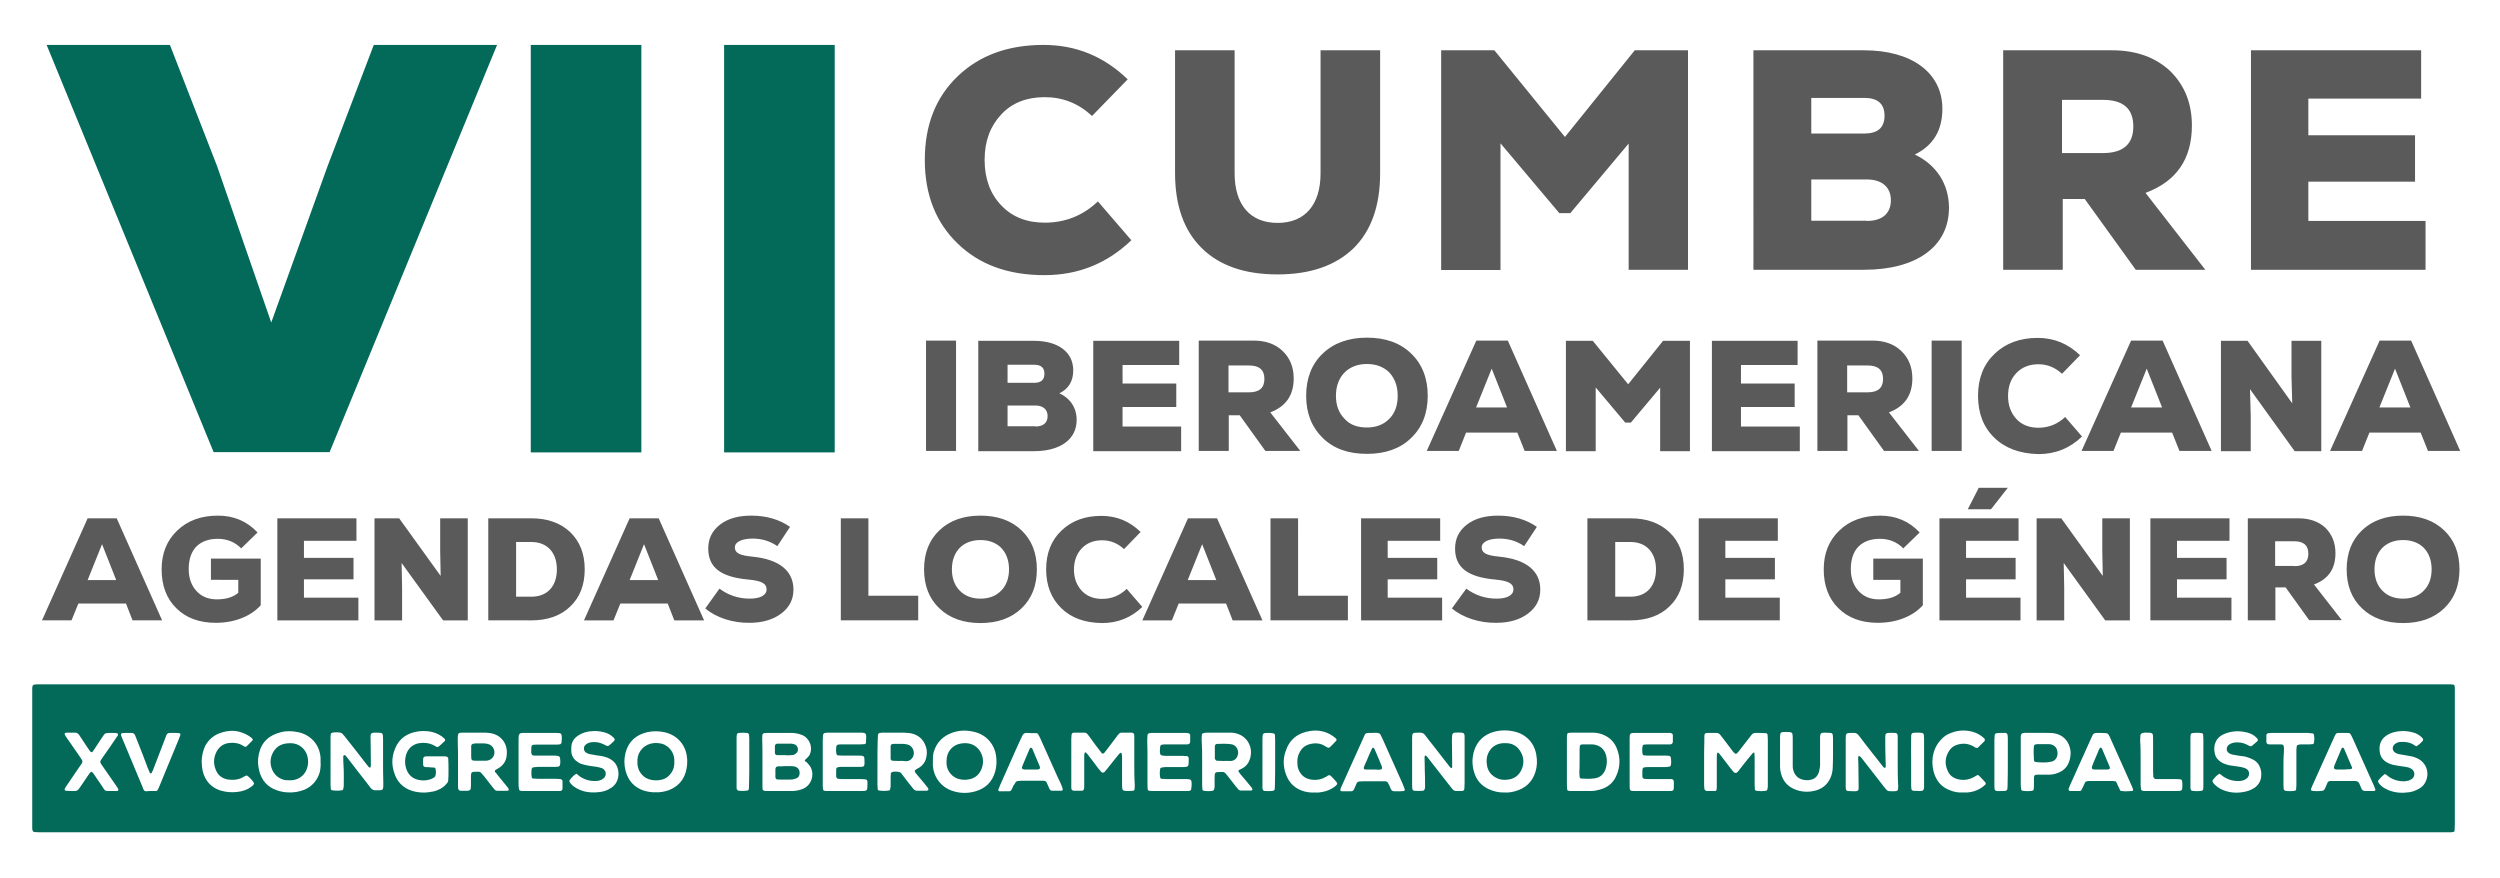 <svg xmlns="http://www.w3.org/2000/svg" xml:space="preserve" id="Capa_1" x="0" y="0" style="enable-background:new 0 0 1024 359.6" version="1.1" viewBox="0 0 1024 359.6"><style>.st1{fill:#036a5a}</style><path d="M392.2 99.7c-8.9-8.6-13.4-20-13.4-34.2 0-14.3 4.5-25.7 13.5-34.3s20.7-12.8 35.1-12.8c13.5 0 24.9 4.8 34.5 14.1l-14.6 15c-5.5-5.1-11.9-7.7-19.4-7.7-7.3 0-13.4 2.3-17.8 7.1-4.5 4.8-6.8 10.9-6.8 18.6s2.3 13.9 6.8 18.6c4.5 4.8 10.5 7.1 17.8 7.1 8.6 0 15.8-3 21.8-8.7l13.7 15.9c-9.9 9.5-21.7 14.3-35.6 14.3-15 0-26.8-4.4-35.6-13zm131.1 12.7c-13.5 0-23.8-3.6-31.1-10.8-7.3-7.2-10.9-17.5-10.9-30.7V20.6h24.4V71c0 12.8 6.3 20.3 17.6 20.3 11.2 0 17.6-7.4 17.6-20.3V20.6h24.4V71c0 13.2-3.6 23.5-10.9 30.7-7.4 7.1-17.7 10.7-31.1 10.7zm146.3-91.8h21.8v89.9h-24.3V58.8l-23.9 28.5h-4.5l-24.1-28.6v51.9h-24.3v-90h21.8L641 56.1l28.6-35.5zm128.7 64.5c0 15.8-13.2 25.4-34.8 25.4h-45.3V20.6h45.3c19.6 0 32.1 9.2 32.1 24 0 8.7-3.7 15-11.3 18.7 8.7 4.1 14 12 14 21.8zm-56.4-45v14.6h21.7c5.5 0 8.3-2.4 8.3-7.3s-2.8-7.3-8.3-7.3h-21.7zm22.7 50.4c6.3 0 9.9-3 9.9-8.5 0-5.3-3.6-8.5-9.9-8.5h-22.7v16.9h22.7zm110.2 20-20.9-29h-9v29h-24.4V20.6H865c9.9 0 17.8 2.8 23.9 8.5 5.9 5.8 8.9 13.2 8.9 22.3 0 13.7-6.3 22.9-19 27.6l24.5 31.5h-28.5zm-13.5-47.8c8.3 0 12.5-3.6 12.5-10.9 0-7.3-4.1-10.9-12.5-10.9h-16.7v21.8h16.7zm84.2 27.8h48v20H922V20.6h69.7v19.8h-46.2v15h43.7v19h-43.7v16.1zm-566.2 94.2v-45.2h12.3v45.2h-12.3zM441 172c0 7.9-6.6 12.8-17.5 12.8h-22.8v-45.2h22.8c9.9 0 16.1 4.6 16.1 12.1 0 4.4-1.9 7.6-5.7 9.4 4.5 2 7.1 6 7.1 10.9zm-28.3-22.6v7.4h10.9c2.8 0 4.2-1.2 4.2-3.7s-1.4-3.7-4.2-3.7h-10.9zm11.4 25.3c3.2 0 5-1.5 5-4.3 0-2.6-1.8-4.3-5-4.3h-11.4v8.5h11.4zm35.6 0h24.1v10.1h-36v-45.2H483v9.9h-23.2v7.6h22v9.6h-22v8zm58.6 10-10.5-14.6h-4.5v14.6H491v-45.2h22.4c5 0 9 1.4 12 4.3s4.5 6.6 4.5 11.2c0 6.9-3.2 11.5-9.6 13.9l12.3 15.8h-14.3zm-6.7-24c4.2 0 6.3-1.8 6.3-5.5s-2.1-5.5-6.3-5.5h-8.4v11h8.4zm48.3 25.2c-7.6 0-13.6-2.1-18.1-6.5s-6.8-10.1-6.8-17.3c0-7.2 2.3-13 6.8-17.3 4.5-4.3 10.6-6.5 18.1-6.5s13.6 2.1 18.1 6.5c4.5 4.3 6.8 10.1 6.8 17.3 0 7.2-2.3 13-6.8 17.3-4.5 4.4-10.6 6.5-18.1 6.5zm0-10.8c3.8 0 6.9-1.2 9.2-3.6 2.3-2.3 3.4-5.5 3.4-9.4 0-3.9-1.2-7.1-3.4-9.5-2.3-2.3-5.4-3.5-9.2-3.5-3.8 0-6.9 1.2-9.2 3.5-2.3 2.4-3.5 5.6-3.5 9.5 0 3.9 1.2 7.1 3.5 9.4 2.2 2.5 5.3 3.6 9.2 3.6zm64.6 9.6-3-7.5h-21l-3 7.5h-13.1l20.3-45.2h12.9l20.1 45.2h-13.2zm-7.2-17.8L611 151l-6.4 15.9h12.7zm63.9-27.3h11v45.2H680v-26l-12 14.3h-2.3l-12.1-14.4v26.1h-12.2v-45.2h11l14.5 17.8 14.3-17.8zm31.9 35.1h24.1v10.1h-36v-45.2h35.1v9.9h-23.2v7.6h22v9.6h-22v8zm58.6 10-10.5-14.6h-4.5v14.6h-12.3v-45.2h22.4c5 0 9 1.4 12 4.3s4.5 6.6 4.5 11.2c0 6.9-3.2 11.5-9.6 13.9l12.3 15.8h-14.3zm-6.7-24c4.2 0 6.3-1.8 6.3-5.5s-2.1-5.5-6.3-5.5h-8.4v11h8.4zm26.2 24v-45.2h12.3v45.2h-12.3zm25.7-5.4c-4.5-4.3-6.7-10.1-6.7-17.2 0-7.2 2.3-12.9 6.8-17.2s10.4-6.5 17.6-6.5c6.8 0 12.5 2.4 17.4 7.1l-7.4 7.6c-2.8-2.6-6-3.9-9.7-3.9-3.7 0-6.7 1.2-9 3.6s-3.4 5.5-3.4 9.4c0 3.9 1.2 7 3.4 9.4s5.3 3.6 9 3.6c4.3 0 7.9-1.5 11-4.4l6.9 8c-5 4.8-10.9 7.2-17.9 7.2-7.6-.2-13.6-2.4-18-6.7zm75.8 5.4-3-7.5h-21l-3 7.5h-13.1l20.3-45.2h12.9l20.1 45.2h-13.2zm-7.1-17.8-6.3-15.9-6.4 15.9h12.7zm53-27.3h12.2v45.2h-10.9l-18.3-25.4.3 10.9v14.5h-12.2v-45.2h10.9l18.3 25.6-.3-11v-14.6zm55.9 45.1-3-7.5h-21l-3 7.5h-13.1l20.3-45.2h12.9l20.1 45.2h-13.2zm-7.2-17.8L981 151l-6.4 15.9h12.7zm-933 87.2-2.7-6.9H32.1l-2.8 6.9H17.2l18.7-41.8h11.9l18.6 41.8H54.3zm-6.7-16.5-5.8-14.7-5.9 14.7h11.7zm38.8-8.8h20.4v19.1c-4 4.5-10.7 7.2-18.4 7.2-6.8 0-12.2-2-16.2-6-4-3.9-6-9.3-6-15.9 0-6.5 2.1-11.8 6.4-15.9s9.8-6.1 16.7-6.1c6.5 0 11.9 2.3 16.2 6.9l-6.7 6.5c-2.6-2.6-5.8-3.9-9.6-3.9s-6.7 1.1-8.8 3.2c-2.1 2.2-3.1 5.3-3.1 9.2 0 3.8 1.1 6.7 3.2 9s4.9 3.4 8.3 3.4c3.8 0 6.7-.9 8.8-2.7v-5.3H86.4v-8.7zm38.1 16h22.3v9.3h-33.2v-41.8H146v9.2h-21.5v7h20.3v8.8h-20.3v7.5zm55.8-32.5h11.3v41.8h-10.1l-17-23.5.2 10.1v13.4h-11.3v-41.8h10.1l17 23.6-.2-10.2v-13.4zm37.4 0c6.6 0 11.9 1.9 15.9 5.7 3.9 3.8 5.9 8.8 5.9 15.2 0 6.4-2 11.5-5.9 15.2-3.9 3.8-9.3 5.7-15.9 5.7H200v-41.8h17.7zm0 32.1c6.4 0 10.4-4.2 10.4-11.2 0-7-4.1-11.2-10.4-11.2h-6.3v22.4h6.3zm58.5 9.7-2.7-6.9h-19.4l-2.8 6.9h-12.1l18.7-41.8h11.9l18.6 41.8h-12.2zm-6.6-16.5-5.8-14.7-5.9 14.7h11.7zm19.3 11.6 5.8-8.1c3.6 2.7 7.8 4.1 12.4 4.1 4.3 0 6.9-1.4 6.9-3.8s-2.1-3.5-7.3-4c-11.5-1-16.6-5-16.6-12.7 0-4.1 1.6-7.3 4.8-9.8s7.5-3.7 12.8-3.7c6.3 0 11.6 1.6 15.9 4.6l-5.2 7.9c-3-2.1-6.4-3.1-10.1-3.1-4.5 0-7.3 1.4-7.3 3.6 0 2.3 1.9 3.3 7.2 3.8 11 1.1 16.8 5.8 16.8 13.5 0 4.1-1.7 7.3-5 9.8-3.3 2.5-7.7 3.8-13 3.8-6.8.1-13.7-2.1-18.1-5.9zm55.5 4.9v-41.8h11.3V244h20.4v10.1h-31.7zm57.2 1.1c-7 0-12.6-2-16.8-6-4.2-4-6.3-9.3-6.3-16s2.1-12 6.3-16c4.2-4 9.8-6 16.8-6s12.6 2 16.8 6c4.2 4 6.3 9.3 6.3 16s-2.1 12-6.3 16c-4.2 4-9.8 6-16.8 6zm0-10c3.5 0 6.4-1.1 8.5-3.3 2.1-2.1 3.2-5.1 3.2-8.7 0-3.6-1.1-6.6-3.2-8.8-2.1-2.1-5-3.2-8.5-3.2s-6.4 1.1-8.5 3.2c-2.1 2.2-3.2 5.1-3.2 8.8 0 3.6 1.1 6.6 3.2 8.7 2.1 2.2 5 3.3 8.5 3.3zm33.1 3.9c-4.1-4-6.2-9.3-6.2-15.9s2.1-11.9 6.3-15.9c4.2-4 9.6-6 16.3-6 6.3 0 11.6 2.2 16.1 6.6l-6.8 7c-2.6-2.4-5.6-3.6-9-3.6-3.4 0-6.2 1.1-8.3 3.3-2.1 2.2-3.2 5.1-3.2 8.7 0 3.6 1.1 6.4 3.2 8.7 2.1 2.2 4.9 3.3 8.3 3.3 4 0 7.3-1.4 10.1-4.1l6.4 7.4c-4.6 4.4-10.1 6.6-16.5 6.6-7.1-.1-12.6-2.1-16.7-6.1zm70.2 5-2.7-6.9h-19.4l-2.8 6.9h-12.1l18.7-41.8h11.9l18.6 41.8h-12.2zm-6.7-16.5-5.8-14.7-5.9 14.7h11.7zm22.2 16.5v-41.8h11.3V244h20.4v10.1h-31.7zm48-9.3h22.3v9.3h-33.2v-41.8h32.4v9.2h-21.5v7h20.3v8.8h-20.3v7.5zm26.3 4.4 5.9-8.1c3.6 2.7 7.8 4.1 12.4 4.1 4.3 0 6.9-1.4 6.9-3.8s-2.1-3.5-7.3-4c-11.5-1-16.6-5-16.6-12.7 0-4.1 1.6-7.3 4.8-9.8s7.5-3.7 12.8-3.7c6.3 0 11.6 1.6 15.9 4.6l-5.2 7.9c-3-2.1-6.4-3.1-10.1-3.1-4.5 0-7.3 1.4-7.3 3.6 0 2.3 1.9 3.3 7.2 3.8 11 1.1 16.8 5.8 16.8 13.5 0 4.1-1.7 7.3-5 9.8-3.3 2.5-7.7 3.8-13 3.8-6.9.1-13.7-2.1-18.2-5.9zm73.2-36.9c6.6 0 11.9 1.9 15.9 5.7s5.9 8.8 5.9 15.2c0 6.4-2 11.5-5.9 15.2-3.9 3.8-9.3 5.7-15.9 5.7h-17.7v-41.8h17.7zm0 32.1c6.4 0 10.4-4.2 10.4-11.2 0-7-4.1-11.2-10.4-11.2h-6.3v22.4h6.3zm38.8.4H729v9.3h-33.2v-41.8h32.4v9.2h-21.5v7H727v8.8h-20.3v7.5zm60.5-16h20.4v19.1c-4 4.5-10.7 7.2-18.4 7.2-6.8 0-12.2-2-16.2-6-4-3.9-6-9.3-6-15.9 0-6.5 2.1-11.8 6.4-15.9 4.2-4.1 9.8-6.1 16.7-6.1 6.5 0 11.9 2.3 16.2 6.9l-6.7 6.5c-2.6-2.6-5.8-3.9-9.6-3.9s-6.7 1.1-8.8 3.2c-2.1 2.2-3.1 5.3-3.1 9.2 0 3.8 1.1 6.7 3.2 9s4.9 3.4 8.3 3.4c3.8 0 6.7-.9 8.8-2.7v-5.3h-11.1v-8.7zm38.1 16h22.3v9.3h-33.2v-41.8h32.4v9.2h-21.5v7h20.3v8.8h-20.3v7.5zm17.1-45-6.9 8.8H806l4.5-8.8h11.9zm38.7 12.5h11.3v41.8h-10.1l-17-23.5.2 10.1v13.4h-11.3v-41.8h10.1l17 23.6-.2-10.2v-13.4zm30.6 32.5H914v9.3h-33.2v-41.8h32.4v9.2h-21.5v7H912v8.8h-20.3v7.5zm54.2 9.3-9.7-13.5H932v13.5h-11.3v-41.8h20.7c4.6 0 8.3 1.3 11.1 3.9 2.7 2.7 4.1 6.1 4.1 10.4 0 6.4-2.9 10.6-8.8 12.8l11.4 14.6h-13.3zm-6.2-22.2c3.9 0 5.8-1.7 5.8-5.1 0-3.4-1.9-5.1-5.8-5.1h-7.8v10.1h7.8zm44.6 23.3c-7 0-12.6-2-16.8-6-4.2-4-6.3-9.3-6.3-16s2.1-12 6.3-16c4.2-4 9.8-6 16.8-6s12.6 2 16.8 6c4.2 4 6.3 9.3 6.3 16s-2.1 12-6.3 16c-4.2 4-9.8 6-16.8 6zm0-10c3.5 0 6.4-1.1 8.5-3.3 2.1-2.1 3.2-5.1 3.2-8.7 0-3.6-1.1-6.6-3.2-8.8-2.1-2.1-5-3.2-8.5-3.2s-6.4 1.1-8.5 3.2c-2.1 2.2-3.2 5.1-3.2 8.8 0 3.6 1.1 6.6 3.2 8.7 2.1 2.2 5 3.3 8.5 3.3z" style="fill:#5b5a5a"/><path d="M153.1 18.4h50.5L135 185.2H87.5L19.1 18.4h50.5L88.9 68l22.2 64.1L134.2 68l18.9-49.6zm64.3 166.8V18.4h45.3v166.9h-45.3zm79.2 0V18.4h45.3v166.9h-45.3zm212.8 155.7H17.5c-1.1 0-2.3 0-3.4-.1-.4 0-.7-.4-.8-.7 0-.3-.1-.6-.1-.9v-57.1c0-1.5.3-1.7 1.8-1.8h988.7c.4 0 .8.1 1.1.1.3 0 .6.3.6.6 0 .2.1.4.1.7v55.8c0 .9-.1 1.8-.1 2.7 0 .3-.3.6-.6.6s-.6.1-.9.1H509.4zm-44.8-28.8v-10.8c0-.8-.4-1.2-1.1-1.2h-4.1c-.5 0-.9.2-1.2.6-.4.5-.8.9-1.1 1.4-1.2 1.6-2.5 3.3-3.7 4.9-.4.5-.8 1-1.1 1.4-.3.3-.7.4-1 .1-.3-.3-.5-.6-.7-.9-1.4-1.8-2.8-3.6-4.1-5.5-.4-.5-.7-1-1.1-1.4-.3-.4-.7-.6-1.2-.6h-4.3c-.6 0-1 .4-1 1 0 .5-.1 1.1-.1 1.6v20.1c0 .6.4 1 1 1.1h3.4c.4 0 .7-.4.8-.7.1-.5.1-.9.1-1.4v-12.4c0-.4.1-.7.2-1.1 0-.1.3-.2.4-.1.3.2.6.5.8.8 1.5 1.9 3 3.9 4.4 5.8.4.5.8.9 1.2 1.4.3.3.9.4 1.2.1.4-.4.8-.9 1.2-1.4 1.5-1.8 2.9-3.7 4.4-5.5.3-.4.6-.7.9-1 .1-.1.5 0 .6.1.2.6.2 1.2.2 1.8v11c0 2.6.1 2.7 2.7 2.7.6 0 1.2-.1 1.8-.1.3 0 .6-.3.6-.6.1-.6.1-1.2.1-1.8-.2-3.1-.2-6.3-.2-9.4zm233.4-.2v8.9c0 .7 0 1.4.1 2.1 0 .6.4 1 1 1.1h3.4c.3 0 .6-.3.6-.6.1-.5.1-.9.1-1.4v-12.5c0-.4.1-.8.2-1.1 0-.1.3-.1.4-.1.2.2.5.4.6.6 1.5 2 3.1 4 4.6 6 .4.5.8 1 1.2 1.4.4.4 1 .4 1.4 0 .4-.4.7-.8 1-1.2 1.4-1.8 2.8-3.6 4.3-5.4.4-.5.8-.9 1.2-1.4.1-.1.3 0 .4 0 0 0 .1.1.1.2 0 .5.1 1.1.1 1.6v11.2c0 .7.1 1.4.1 2 0 .3.3.6.6.6 1.3.2 2.6.2 3.9 0 .3 0 .6-.3.6-.6.1-.4.2-.7.2-1.1V303c0-.7-.1-1.4-.1-2 0-.4-.4-.7-.8-.7-.9 0-1.8-.1-2.7-.1-2.6 0-2.4-.1-4 2l-4.2 5.4c-.3.4-.6.7-.9 1-.2.2-.6.2-.8 0l-.8-.8c-1.2-1.6-2.5-3.3-3.7-4.9-.5-.6-.9-1.2-1.4-1.8-.4-.6-1-.9-1.7-.9h-3.4c-1.2 0-1.5.3-1.5 1.5v1.6c-.1 2.9-.1 5.7-.1 8.6zm-385.7.3v10.5c0 .9.3 1.2 1.2 1.3h11.4c1.4-.1 2.9-.4 4.2-1 3.5-1.6 4.7-6.2 2.6-9.3-.3-.4-.7-.8-1-1.2-.3-.3-.6-.5-.9-.7-.2-.1-.2-.5 0-.6.7-.7 1.5-1.3 1.9-2.2 1.1-2.5.3-5.5-1.9-7.2-.6-.5-1.3-.8-2-1-1.2-.4-2.5-.6-3.8-.6h-9.6c-2.1 0-2.2.2-2.2 2.2.1 3.2.1 6.5.1 9.8zm69.8-.2v1.6c.4 5 3.6 9.1 8.5 10.5 3 .9 6 .9 9 0 4.1-1.2 6.8-3.8 8-8 .6-2.1.7-4.3.4-6.5-.6-4.5-3.7-8.4-8.5-9.7-2.9-.8-5.9-.9-8.8 0-4.2 1.3-7.1 4-8.3 8.3-.3 1.2-.3 2.5-.3 3.8zm234.3 12.6c1.3.1 2.7-.1 4.1-.5 4.2-1.1 7.1-3.7 8.4-7.9.7-2.2.8-4.5.4-6.8-.7-5-4.2-8.6-8.8-9.7-2.8-.7-5.6-.7-8.4 0-4.1 1.1-7 3.7-8.3 7.8-.9 2.9-.9 5.9 0 8.8.9 3.1 2.9 5.5 5.9 6.9 2.2 1 4.3 1.5 6.7 1.4zm-347.9-.1c1.8.1 3.6-.2 5.3-.8 3.5-1.3 5.9-3.7 7-7.2.7-2.3.9-4.6.5-7-.8-4.9-4.2-8.5-9.2-9.6-2.3-.5-4.7-.5-7 0-4.6 1.1-7.7 3.8-8.9 8.5-.6 2.4-.6 4.8 0 7.2 1.1 4.2 3.6 7 7.7 8.3 1.5.4 3.1.7 4.6.6zm-111.6-12.4V303c0-2.9 0-2.9-2.9-2.9h-.9c-.9.1-1.3.4-1.3 1.2 0 .6-.1 1.2 0 1.8 0 3 .1 5.9.1 8.9v1.4c0 .7-.1 1-.4 1-.3 0-.5-.2-.7-.5-.4-.5-.8-1-1.1-1.4-2.6-3.4-5.2-6.7-7.9-10.1-.5-.6-.9-1.2-1.5-1.8-.2-.2-.5-.4-.8-.5-1.1-.2-2.3-.2-3.4 0-.3.1-.6.3-.6.6-.1.5-.1 1.1-.1 1.6v19.4c0 .5.1.9.1 1.4 0 .3.3.6.6.6 1.3.2 2.6.2 3.9 0 .3 0 .6-.3.6-.6.1-.4.2-.9.2-1.4 0-2.7.1-5.5-.1-8.2-.1-1.1-.1-2.1-.1-3.2 0-.3-.1-.9.4-1 .4-.1.6.3.9.6.1.2.3.4.4.5 1.4 1.9 2.9 3.7 4.3 5.6 1.7 2.2 3.5 4.4 5.2 6.7.5.6 1.1 1 1.9 1h1.6c1.4 0 1.6-.3 1.7-1.6v-1.8c-.1-2.5-.1-5.3-.1-8.2zm620.4.1v-10.7c0-.9-.4-1.3-1.2-1.3-1.1 0-2.1-.1-3.2.1-.3.1-.6.4-.6.6-.1.5-.1 1.1-.1 1.6 0 2.6 0 5.2.1 7.8 0 1.1.1 2.3.1 3.4 0 .2-.1.5-.1.7 0 .1-.3.2-.4.1-.3-.2-.5-.3-.7-.6-1.6-2-3.2-4.1-4.8-6.1-1.7-2.2-3.4-4.3-5-6.5-.6-.8-1.3-1.2-2.3-1.1h-.9c-2 0-2.2.2-2.2 2.3v19.4c0 .5 0 .9.1 1.4 0 .3.4.7.8.7.9 0 1.8.1 2.7.1 1.4 0 1.8-.3 1.7-1.8 0-2.8-.1-5.6-.1-8.4 0-1.1-.1-2.3-.1-3.4 0-.2 0-.5.1-.7 0-.1.3-.2.4-.1.5.2.7.6 1 .9 3 3.9 6.1 7.8 9.1 11.7 1.4 1.8 1.4 1.8 3.6 1.8 2.1 0 2.2-.1 2.2-2.2-.2-3.3-.2-6.5-.2-9.7zm-646-.2v-1.6c-.4-5.9-4.6-9.6-9.2-10.5-2.3-.5-4.7-.6-7 0-4.9 1.2-8.1 4.1-9.1 9.1-.5 2.3-.4 4.5.2 6.8 1 3.9 3.4 6.6 7.2 7.9 2.6.9 5.2 1.1 7.9.7 1.1-.2 2.2-.5 3.3-.9 3.3-1.4 5.4-3.9 6.4-7.3.3-1.5.4-2.8.3-4.2zm447.1.2v8.9c0 .7 0 1.4.1 2 0 .4.4.7.7.8 1.2.1 2.4.1 3.6 0 .3 0 .7-.4.8-.8.1-.4.1-.8.1-1.1 0-2.1 0-4.1-.1-6.2 0-1.8-.1-3.6-.1-5.5 0-.2 0-.5.1-.7 0-.1.3-.2.4-.1.3.2.6.5.8.8 3.1 4 6.2 7.9 9.3 11.9 1.5 1.9 1.3 1.8 3.8 1.8h.9c.6 0 1-.4 1-1 0-.8.1-1.5.1-2.3v-19.2c0-.2-.1-.5-.1-.7-.1-.3-.3-.5-.6-.6-1.1-.2-2.3-.2-3.4-.1-.6.1-.9.4-1 1.1 0 .6-.1 1.2-.1 1.8 0 2.9.1 5.8.1 8.7v2.5c0 .1-.1.3-.2.4-.1 0-.3 0-.4-.1-.4-.4-.7-.8-1-1.2l-6.3-8.1c-1.1-1.4-2.2-2.7-3.2-4.1-.5-.7-1.1-1-2-1h-1.1c-2 0-2.2.2-2.2 2.3v9.8zm-390.8-.3v10.7c.1.9.4 1.3 1.2 1.3h2.7c.2 0 .3 0 .5-.1.4 0 .7-.4.8-.7 0-.5.1-.9.1-1.4v-3.4c0-2.1.2-2.2 2.2-2.2h.9c.5 0 .9.2 1.2.6.4.5.8.9 1.2 1.4 1.1 1.4 2.2 2.8 3.2 4.1.3.4.6.7.9 1.1.3.4.7.6 1.2.6h4.1c.1 0 .3 0 .4-.1.1-.1.2-.3.2-.4-.1-.3-.2-.6-.4-.8l-3.9-4.8c-.4-.5-.8-1.1-1.3-1.6-.2-.2-.1-.7.1-.8.4-.2.8-.5 1.2-.7 2.4-1.4 3.5-3.5 3.5-6.2v-.9c-.2-3.2-2.1-5.8-5.1-6.9-1.1-.4-2.2-.5-3.4-.6h-9.8c-1.5 0-1.7.3-1.8 1.7v1.8c.1 2.8.1 5.6.1 8.3zm171.8.1v9.4c0 .6.1 1.2.1 1.8 0 .3.3.6.6.6 1.3.2 2.6.2 3.9 0 .3 0 .6-.3.6-.6.1-.4.1-.7.2-1.1v-3.9c0-.5.1-.9.1-1.4 0-.3.3-.5.6-.6.9-.2 1.8-.2 2.7 0 .3 0 .6.2.8.4.5.6 1 1.2 1.4 1.8 1.2 1.6 2.4 3.1 3.7 4.7.4.5.9.8 1.6.8h3.7c.2 0 .5-.1.7-.2.1-.1.2-.3.2-.4-.1-.3-.2-.6-.4-.8-1.2-1.5-2.5-3.1-3.8-4.6-.3-.4-.7-.8-1-1.2-.6-.8-.6-1.1.2-1.6.5-.3.9-.5 1.4-.8 1.3-.9 2.2-2.1 2.6-3.6.4-1.6.5-3.2 0-4.7-1-3.2-3.2-5.1-6.5-5.7-.8-.1-1.7-.1-2.5-.2h-8.2c-.5 0-1.1 0-1.6.1-.5 0-.9.4-.9.9 0 .7-.1 1.4-.1 2.1-.1 2.9-.1 5.9-.1 8.8zm-175.7 3.5c.1 0 .1 0 0 0 0-1.6 0-3.2-.1-4.8 0-.4-.4-.7-.7-.8-.2 0-.3-.1-.5-.1h-7.8c-.8 0-1.3.3-1.3 1.2v2.3c0 .4.4.8.9.9.7 0 1.4 0 2 .1.5 0 1.1.1 1.6.1.3 0 .6.3.6.6.2.8.2 1.7 0 2.5 0 .3-.2.6-.4.8-.4.3-.9.6-1.4.8-1.6.6-3.2.7-4.9.4-2.8-.5-4.6-2.2-5.4-4.9-.5-1.6-.5-3.3-.1-5 .7-2.8 2.6-4.7 5.5-5.2 2.1-.3 4.1-.1 6 .9 1.7 1 1.5.9 2.9-.3.5-.5 1-.9 1.5-1.4.3-.3.3-.7 0-1-1.4-1.4-3.2-2.3-5.2-2.8-2.3-.5-4.5-.5-6.8 0-4.6 1-7.5 3.8-8.8 8.3-.8 2.6-.8 5.3 0 7.9 1.1 4 3.6 6.8 7.7 8 2.8.8 5.6.8 8.4.2 1-.2 2-.6 3-1.1 1-.6 1.9-1.3 2.6-2.2.4-.4.6-.9.6-1.5.1-1.3.1-2.6.1-3.9zm458.1-3.4v9.4c0 .6.1 1.2.1 1.8 0 .3.3.6.6.6.4.1.8.1 1.1.1h8c1.2 0 2.3-.2 3.4-.5 3.3-.8 5.8-2.7 7.1-5.9 1.6-3.6 1.6-7.3.2-10.9-1.1-2.9-3.1-4.8-6-5.9-1.3-.5-2.6-.7-4-.7h-8.7c-.4 0-.8.1-1.1.1-.3 0-.6.4-.6.6-.1.7-.1 1.4-.1 2v9.3zm-149.4 0v9.4c0 .6.1 1.2.1 1.8 0 .3.3.6.6.6 1.2.2 2.4.2 3.6 0 .1 0 .2 0 .2-.1.2-.1.4-.3.4-.5.1-.4.2-.7.2-1.1v-3.4c0-2.6.1-2.6 2.7-2.6h.7c.4 0 .7.2 1 .5.3.4.7.8 1 1.2 1.1 1.4 2.2 2.8 3.2 4.1.3.4.7.8 1 1.2.3.4.7.6 1.2.6h4.1c.1 0 .3 0 .4-.1.1-.1.2-.3.2-.4-.1-.3-.2-.6-.4-.8-1.5-1.9-3.1-3.7-4.7-5.6l-.6-.9c-.1-.1 0-.5.2-.6.1-.1.3-.2.4-.2.3-.1.5-.3.8-.4 2.1-1.1 3.2-2.9 3.6-5.3.6-3.4-1.2-8.3-6.8-9.3-.6-.1-1.2-.1-1.8-.1h-9.4c-.5 0-.9.1-1.4.2-.3 0-.6.4-.6.6-.1.7-.1 1.4-.1 2 .2 3.1.2 6.1.2 9.2zM346 324h6.4c2.9 0 2.9 0 2.9-2.9v-.9c0-.6-.4-1-1-1s-1.2-.1-1.8-.1h-7.3c-.6 0-1.2 0-1.8-.1-.5 0-.8-.4-.9-.9v-3c0-.5.4-.8.9-.9.7-.1 1.4-.1 2.1-.1h7.1c1.2 0 1.5-.3 1.5-1.5v-.7c0-2.3-.1-2.4-2.5-2.4H345c-.6 0-1.2-.1-1.8-.1-.3 0-.5-.3-.6-.6-.2-1.1-.2-2.1 0-3.2.1-.3.3-.5.6-.6.6-.1 1.2-.1 1.8-.1h7.3c.6 0 1.2-.1 1.8-.1.3 0 .6-.3.6-.6 0-.8.1-1.5.1-2.3 0-1.5-.3-1.7-1.7-1.8h-13.3c-.6 0-1.2 0-1.8.1-.5 0-.8.4-.9.9 0 .7-.1 1.4-.1 2.1v18.7c0 .5.1.9.1 1.4 0 .2.4.6.6.6.5.1 1.1.1 1.6.1h6.7zm321.5-12v9.8c0 2.1.1 2.2 2.2 2.2h14.4c1.2 0 1.5-.3 1.5-1.5v-2.3c0-.7-.4-1.1-1.2-1.1h-9.1c-2.6 0-2.7 0-2.6-2.7 0-.5 0-.9.1-1.4 0-.3.4-.7.8-.7.6-.1 1.2-.1 1.8-.1h6.6c.6 0 1.2-.1 1.8-.2.3 0 .5-.4.6-.6.2-1 .1-2 0-3 0-.4-.4-.7-.7-.8-.6-.1-1.2-.1-1.8-.1H675c-.5 0-1.1-.1-1.6-.1-.3 0-.6-.3-.6-.6-.2-1.1-.2-2.1 0-3.2 0-.3.4-.6.6-.6.5 0 1.1-.1 1.6-.1h9.1c.6 0 1-.4 1.1-1v-2.7c0-.6-.4-.9-1.1-1h-14.4c-2 0-2.2.2-2.2 2.2v9.6zm-197.5.1v9.4c0 .6.1 1.2.1 1.8 0 .3.4.6.6.6.4 0 .8.1 1.1.1h14.4c.4 0 .8 0 1.1-.1.3-.1.6-.3.6-.6.1-.7.2-1.4.2-2 0-1.9-.2-2.1-2-2.2h-8.5c-.6 0-1.2-.1-1.8-.1-.3 0-.6-.3-.6-.6-.2-1.1-.2-2.3 0-3.4 0-.3.3-.6.6-.6.5-.1 1.1-.2 1.6-.2h6.6c2.9 0 2.9-.1 2.9-2.9v-.7c0-.5-.4-.9-.8-.9-.6 0-1.2-.1-1.8-.1h-6.9c-.5 0-1.1-.1-1.6-.2-.2 0-.3-.3-.5-.4 0 0-.1-.1-.1-.2-.2-1-.1-2 0-3 0-.4.4-.7.8-.8.4 0 .8-.1 1.1-.1h9.1c.9 0 1.3-.4 1.3-1.2v-2.5c0-.5-.4-.9-.9-.9-.5-.1-1.1-.1-1.6-.1h-12.4c-.6 0-1.2 0-1.8.1-.4 0-.8.5-.8.9 0 .7-.1 1.4-.1 2.1.1 2.9.1 5.8.1 8.8zm92.3-11.9c0-.1 0-.1 0 0h-.9c-2.1 0-2.1 0-2.9 1.9-3 6.7-6.1 13.5-9.1 20.2-.2.3-.3.7-.4 1.1-.1.3.2.7.5.7h3.9c.6 0 1-.3 1.2-.8.4-.8.7-1.7 1.1-2.5.2-.4.6-.7 1.1-.7.5 0 1.1-.1 1.6-.1h8.9c.7 0 1.1.3 1.4 1 .1.3.3.5.4.8 1 2.5.9 2.3 3.5 2.3.8 0 1.5 0 2.3-.1.3 0 .6-.4.5-.7-.3-.8-.6-1.6-.9-2.3-2.7-6-5.3-11.9-8-17.9-.3-.6-.6-1.2-.9-1.9-.3-.6-.7-1-1.4-1-.7-.1-1.3 0-1.9 0zm408 23.8h2.1c.4 0 .7-.4.5-.8l-.6-1.5c-2.9-6.4-5.7-12.8-8.6-19.2-.2-.5-.5-1-.7-1.4-.2-.5-.6-.9-1.2-.9h-4.1c-.6 0-1 .4-1.2.9-.1.3-.3.5-.4.8-3 6.7-6 13.3-9 20-.2.4-.3.8-.5 1.3-.1.3.1.7.4.7 1.4.2 2.9.2 4.3 0 .2 0 .4-.2.6-.3.2-.2.3-.5.5-.8l.9-2.1c.2-.6.7-.8 1.3-.8h10c.8 0 1.5.3 1.8 1.1.2.6.6 1.3.8 1.9.3.8.9 1.1 1.8 1.1h1.3zm-757.9-11.9v9.4c0 .6.1 1.2.2 1.8 0 .3.3.5.6.6.4.1.9.1 1.4.1h14.8c.6 0 1-.4 1-1v-3c0-.5-.4-.8-.9-.9-.6 0-1.2-.1-1.8-.1h-7.3c-.7 0-1.4-.1-2-.1-.3 0-.6-.3-.6-.6-.2-1.1-.2-2.3 0-3.4 0-.2.4-.6.6-.6.7-.1 1.4-.1 2-.2h7.3c1.5 0 1.7-.3 1.8-1.7 0-.6 0-1.2-.1-1.8 0-.6-.4-.9-1.1-1-.3 0-.6-.1-.9-.1h-8.5c-.9 0-1.2-.4-1.3-1.2v-1.1c0-2.1.1-2.2 2.2-2.2h7.3c.7 0 1.4 0 2.1-.1.4 0 .7-.4.8-.7.1-1.1.2-2.1 0-3.2-.1-.3-.4-.7-.8-.7-.5 0-.9-.1-1.4-.1h-13c-.5 0-.9 0-1.4.1-.4 0-.8.5-.9.9-.1.7-.1 1.4-.1 2.1v8.8zm654.3 8c.3.6.6 1.1.8 1.7.3.5.5 1.1.8 1.7.1.3.4.5.7.5 1.4.2 2.9.1 4.3 0 .3 0 .5-.4.4-.7-.2-.5-.3-1-.6-1.5-2.9-6.4-5.7-12.8-8.6-19.2-.2-.6-.5-1.1-.8-1.6-.2-.4-.6-.7-1.1-.7-.8 0-1.5-.1-2.3-.1-3 0-2.7-.1-3.9 2.5-2.8 6.3-5.7 12.6-8.5 18.9l-.6 1.5c-.1.4.1.8.5.9h4.1c.3 0 .6-.2.7-.5l.6-1.2c.3-.6.5-1.1.8-1.7.2-.4.5-.6.9-.6.2 0 .5-.1.7-.1h9.6c.5 0 1 .1 1.5.2zm-450.4 0c.6-.3 1.3-.2 2-.3h9.1c.7 0 1.2.3 1.4.9.3.8.7 1.5 1 2.3.2.5.6.9 1.2.9h3.6c.1 0 .3-.1.4-.1.2 0 .4-.4.3-.5-.1-.4-.2-.7-.3-1.1-.5-1.3-1.1-2.5-1.7-3.7-2.3-5.1-4.6-10.3-6.9-15.4-.3-.8-.7-1.5-1.1-2.2-.2-.4-.5-.6-.9-.6-1.3 0-2.6 0-3.9-.1-.9 0-1.4.4-1.8 1.2-.2.5-.4 1-.7 1.5-.7 1.5-1.3 2.9-2 4.4-2.1 4.8-4.3 9.6-6.4 14.4-.2.6-.4 1.1-.7 1.7-.1.3.2.7.4.7h4.1c.4 0 .7-.2.9-.6.3-.5.5-1.1.8-1.7.6-.7.7-1.3 1.2-1.7zm411.4-8v9.4c0 .6.1 1.2.2 1.8 0 .3.3.6.6.6 1.3.2 2.6.2 3.9 0 .3 0 .6-.4.6-.6 0-.4.1-.8.1-1.1v-3c0-1.8.2-1.9 2-1.9h4.3c1.5 0 2.9-.4 4.2-1 1.9-.9 3.2-2.3 3.9-4.3.5-1.4.7-2.8.6-4.3-.5-4.2-3.2-6.9-7.1-7.4-.9-.1-1.8-.1-2.7-.1h-9.2c-1 .1-1.3.4-1.4 1.4v10.5zm162-6.4c1.1-.6 1.9-1.4 2.6-2.2.3-.3.3-.8-.1-1.2l-.5-.5c-1-.9-2.1-1.5-3.4-1.8-1.8-.5-3.6-.7-5.4-.5-1.8.2-3.5.6-5 1.5-2.5 1.5-3.5 3.7-3.2 6.6.2 2.8 1.9 4.4 4.3 5.3l.9.3c.7.1 1.3.3 2 .4 1.1.2 2.3.3 3.4.5.8.1 1.5.3 2.2.7.8.4 1.3 1.1 1.4 2 .1 1-.3 1.8-1.1 2.3-.8.6-1.8.8-2.8.9-2.4.1-4.5-.5-6.5-1.8-.4-.3-.8-.7-1.3-1-.2-.1-.4-.2-.6 0-.9.7-1.7 1.5-2.4 2.4-.2.2-.2.6 0 .9.2.3.3.5.5.7 1 1.2 2.3 1.9 3.8 2.5 2.7 1.1 5.5 1.2 8.3.8 1.5-.2 2.9-.8 4.3-1.6 1.2-.7 2.1-1.8 2.6-3.1 1.5-3.6-.1-7.6-3.6-9.2-.6-.3-1.3-.5-1.9-.7-.9-.2-1.8-.3-2.7-.5-1-.2-2-.3-2.9-.5-.5-.1-1-.3-1.5-.6-1.3-.8-1.4-2.5-.2-3.5.7-.6 1.6-.9 2.5-.9 1.6-.1 3.2.1 4.7.8.5.4 1 .6 1.6 1zm-753.6 11.2c-1.2.7-2 1.6-2.8 2.7-.1.1-.1.5 0 .6.1.3.3.5.5.8 1.3 1.5 3.1 2.4 5 3 2.3.7 4.7.7 7 .4 1.7-.2 3.2-.8 4.7-1.8 3.8-2.6 3.4-8.1 1-10.5-.4-.4-.9-.8-1.4-1.1-.8-.5-1.8-.9-2.7-1.1-1-.2-1.9-.4-2.9-.5-1-.2-2-.3-2.9-.5-.5-.1-1-.3-1.5-.6-1.2-.7-1.2-2.5-.2-3.3.7-.6 1.6-.9 2.5-1 1.6-.2 3.2.1 4.7.8.5.2.9.5 1.4.7.3.1.6.1.9-.1.8-.6 1.5-1.3 2.2-2 .2-.2.2-.6.1-.8-.1-.2-.3-.4-.4-.5-1.1-1.1-2.4-1.8-4-2.2-1.6-.4-3.3-.6-5-.4-1.8.1-3.6.6-5.2 1.6-2 1.2-3.1 2.9-3.1 5.2v1.6c.1 1.4.7 2.6 1.8 3.6.7.6 1.5 1.1 2.3 1.4.9.3 1.9.5 2.9.7 1.1.2 2.3.3 3.4.5.7.1 1.3.3 2 .5 1.1.4 1.8 1.4 1.7 2.4 0 1.1-.7 1.8-1.6 2.3-.8.4-1.6.6-2.4.6-2.4.1-4.5-.5-6.5-1.8l-1.5-1.2zm673 0c-1.2.7-2 1.6-2.8 2.7-.1.1-.1.5 0 .6.1.3.3.5.5.8 1 1.1 2.2 1.9 3.5 2.5 3.5 1.5 7.1 1.5 10.7.4.9-.3 1.8-.8 2.6-1.3 1.3-1 2.2-2.3 2.5-3.9.2-1.3.2-2.6-.2-3.8-.5-1.7-1.5-3-3.1-3.8-.8-.4-1.7-.8-2.5-1-.9-.3-1.9-.4-2.9-.5-1-.2-2-.3-2.9-.5-.5-.1-1-.3-1.5-.6-1.3-.8-1.2-2.6 0-3.5.8-.5 1.6-.8 2.6-.9 1.6-.1 3.2.1 4.7.9l1.2.6c.3.1.6.1.9-.1l2.1-1.8c.5-.4.4-.9-.1-1.4-1.1-1.2-2.5-1.9-4.1-2.3-1.7-.4-3.5-.6-5.2-.4-1.7.2-3.3.6-4.8 1.4-3.5 1.9-3.9 5.7-2.8 8.7.2.5.5.9.9 1.3.7.8 1.6 1.4 2.6 1.8 1 .4 2 .7 3.1.8 1.1.2 2.3.3 3.4.5.7.1 1.3.3 2 .5 1.1.4 1.8 1.3 1.7 2.4 0 1.1-.7 1.8-1.6 2.3-.8.4-1.6.6-2.4.6-2.4.1-4.5-.5-6.5-1.8-.6-.4-1.1-.8-1.6-1.2zm-158.3-8.7v-5.3c0-.6 0-1.2-.1-1.8 0-.5-.4-.9-.9-.9-.8 0-1.7-.1-2.5-.1-1.5 0-1.7.3-1.8 1.7v11.8c-.1.9-.2 1.8-.5 2.7-.5 1.6-1.6 2.7-3.3 3.1-1.3.3-2.6.2-3.8-.2-1.5-.5-2.5-1.5-3.1-2.9-.3-.8-.5-1.6-.5-2.4v-11c0-.7 0-1.4-.1-2.1 0-.5-.4-.8-.9-.9-.6 0-1.2-.1-1.8-.1-2.2 0-2.4.1-2.4 2.3v11.2c0 .7 0 1.4.1 2.1.6 4.1 2.8 6.9 6.7 8.2 2.7.9 5.4.9 8.1.1 3-.9 5.1-3 6.1-6 .4-1.2.6-2.5.6-3.8.1-1.7.1-3.7.1-5.7zM45.6 324h2.2c.7 0 .9-.5.5-1.1l-.6-.9c-1.7-2.5-3.5-5-5.2-7.5-1.9-2.8-1.9-2.1 0-4.9 1.8-2.6 3.6-5.1 5.3-7.7.3-.4.7-.8.5-1.2-.3-.6-.9-.4-1.4-.5h-1.6c-.5 0-1.1 0-1.6.1-.4 0-.7.2-1 .5-.3.4-.6.9-.9 1.3-1 1.5-1.9 2.9-2.9 4.4-.3.4-.6.9-.9 1.3-.3.5-.7.4-1.1-.1-.4-.6-.8-1.1-1.2-1.7-1.1-1.6-2.2-3.3-3.3-5-.4-.5-.9-.9-1.5-.9h-3.7c-.1 0-.3.1-.4.1-.2 0-.4.4-.3.6.2.4.4.8.7 1.2 1.7 2.5 3.5 5 5.2 7.5.4.6.8 1.1 1.1 1.7.4.5.3 1 0 1.5-.3.4-.6.9-.9 1.3-1.6 2.4-3.3 4.8-4.9 7.2-.4.6-.8 1.1-1.1 1.7-.3.5-.1 1 .4 1 .9 0 1.8.1 2.7.1 2 0 2 0 3.2-1.7 1.2-1.8 2.4-3.5 3.6-5.3.2-.3.5-.6.7-.8.1-.1.3-.1.4 0 .3.2.6.5.8.8 1.1 1.6 2.1 3.2 3.2 4.7 1.6 2.5 1.2 2.3 4 2.3zm492.9.6c.6 0 1.2.1 1.8 0 2.6-.3 4.9-1.1 6.9-2.8.6-.5.7-1 .2-1.5-.7-.9-1.5-1.7-2.3-2.5-.1-.1-.2-.2-.4-.2-.1-.1-.3-.1-.4-.1-.4.2-.8.4-1.2.7-1.7 1-3.5 1.4-5.5 1.2-2.8-.3-4.8-1.7-5.8-4.4-.4-1.1-.4-2.2-.4-3.4 0-1.5.5-2.8 1.3-4.1.8-1.3 1.9-2.1 3.4-2.6 2.4-.7 4.7-.6 6.8.8 1.4.9 1.5.7 2.5-.3.6-.6 1.3-1.3 1.9-2 .2-.2.2-.6 0-.8l-.3-.3c-1.4-1.2-3-2.1-4.8-2.6-1.8-.5-3.6-.6-5.4-.3-5.1.7-8.6 3.4-10.2 8.3-1.1 3.1-1 6.3.1 9.4 1.3 3.7 3.9 6.1 7.7 7.1 1.2.3 2.6.5 4.1.4zm265.5 0h1.8c2.5-.2 4.7-1 6.7-2.6.2-.2.4-.4.7-.6.2-.2.2-.6.1-.8-.9-1-1.8-2-2.8-3-.1-.1-.5-.2-.6-.1-.5.2-.9.5-1.4.8-1.7.9-3.4 1.3-5.3 1.1-2.4-.3-4.4-1.3-5.4-3.6-1.4-3-1.1-5.9.8-8.6.7-1 1.7-1.7 2.9-2.1 2.4-.8 4.6-.6 6.8.6.3.2.6.4 1 .6.2.1.7.1.9-.1l2.6-2.6c.3-.4.3-.8-.1-1.2-1.3-1.2-2.8-2.1-4.5-2.6-3.4-1-6.8-.7-10 .8-1 .4-1.9 1.1-2.6 1.8-1.9 1.8-3.1 3.9-3.7 6.4-.6 2.4-.5 4.8.1 7.2 1 3.8 3.2 6.5 7 7.8 1.5.6 3.2.9 5 .8zM61.8 324s0 .1 0 0h2.1c.3 0 .6-.2.7-.5.2-.3.4-.7.5-1 .5-1.1.9-2.2 1.4-3.4 2.2-5.3 4.4-10.7 6.6-16 .3-.7.5-1.4.8-2.1.1-.2-.2-.7-.4-.7-.8-.1-1.7-.1-2.5-.1-2.7 0-2.5-.1-3.4 2.4l-4.5 11.7c-.3.8-.6 1.6-1 2.3 0 .1-.2.2-.3.2-.1 0-.3-.1-.4-.2l-.9-2.1c-1.5-4-3-8-4.6-11.9l-.6-1.5c-.3-.6-.8-.9-1.4-.9h-2.7c-1.8 0-2 .3-1.2 2.1 0 .1.1.1.1.2 2.7 6.5 5.4 12.9 8.1 19.4l.6 1.5c.2.4.5.7 1.1.7.6-.1 1.2-.1 1.9-.1zm20.8-12c.1.8.1 1.7.2 2.5.4 3.6 2.6 8.1 8.3 9.5 1.9.5 3.9.6 5.9.4 2.2-.2 4.3-.9 6.1-2.3.3-.2.6-.5.8-.8.2-.2.2-.6 0-.8-.7-1-1.5-1.9-2.5-2.7-.1-.1-.5-.2-.6-.1-.4.1-.7.3-1 .5-2 1.2-4.1 1.4-6.4 1.1-2.3-.4-4-1.6-4.9-3.7-1.2-2.7-1.1-5.3.3-7.9 1.2-2.1 3-3.2 5.3-3.4 1.9-.2 3.8.1 5.5 1.2l.6.3c.3.2.6.1.8-.1l2.4-2.4c.2-.2.1-.6-.1-.8l-.3-.3c-1.5-1.2-3.2-2-5.1-2.5-2.4-.6-4.7-.4-7 .3-3.1.9-5.4 2.8-6.9 5.6-.9 2-1.4 4.2-1.4 6.4zm852.7 2.3v7.1c0 .6.1 1.2.1 1.8 0 .2.4.6.6.7 1.3.2 2.6.2 3.9 0 .3 0 .6-.4.6-.6 0-.6.1-1.2.1-1.8v-14.4c0-.5.1-1.1.2-1.6 0-.2.3-.4.5-.4.4-.1.7-.2 1.1-.2h3.4c.5 0 .9-.1 1.4-.1.3 0 .6-.3.6-.6.2-1.1.2-2.1 0-3.2 0-.3-.3-.6-.6-.6-.7-.1-1.4-.1-2-.2H931c-.6 0-1.2 0-1.8.1-.5 0-.9.4-.9.9v2.7c0 .6.4.9 1.1 1h4.8c.9 0 1.2.3 1.3 1.2v1.8c-.2 2.1-.2 4.3-.2 6.4zm-58.5-2.4v9.6c0 .6.1 1.2.2 1.8 0 .3.3.5.6.6.4.1.8.1 1.1.1h13.2c1.8 0 2-.3 2-2 0-.7 0-1.4-.1-2 0-.5-.4-.8-.9-.8s-1.1-.1-1.6-.1h-8.2c-.6 0-1-.4-1.1-1 0-.7-.1-1.4-.1-2.1v-12.8c0-3.2.1-3.1-3.2-3.1-.3 0-.6 0-.9.1-.6.1-1 .4-1.1 1 0 .7-.1 1.4-.1 2.1.2 2.8.2 5.7.2 8.6zm-54.4.1v-9.1c0-.6 0-1.2-.1-1.8 0-.5-.4-.8-.9-.9-.2 0-.3-.1-.5 0-1 0-2 0-3 .1-.5 0-.8.4-.9.9 0 .7-.1 1.4-.1 2V321c0 3.2-.1 3.1 3.2 3 2 0 2.2-.1 2.2-2.2.1-3.3.1-6.6.1-9.8zm-39.6-.1v9.1c0 .7 0 1.4.1 2.1 0 .4.4.7.7.8.9 0 1.8.1 2.7.1 1.5 0 1.7-.3 1.8-1.7v-19.7c0-.5-.1-1.1-.1-1.6 0-.4-.4-.7-.7-.8-.8-.1-1.5-.1-2.3-.1-2.1 0-2.2.2-2.2 2.2-.1 3.2 0 6.4 0 9.6zm119.7.4v-9.6c0-.6-.1-1.2-.1-1.8 0-.3-.3-.6-.6-.6-1.3-.2-2.6-.2-3.9 0-.3.1-.6.3-.6.6-.1.8-.1 1.5-.1 2.3v19.4c0 .2.1.5.1.7.1.3.3.6.6.6 1.3.2 2.6.2 3.9 0 .3 0 .6-.4.6-.6.1-.6.1-1.2.1-1.8v-9.2zm-595.6 0v-9.1c0-.7 0-1.4-.1-2.1 0-.5-.4-.9-.8-.9-1.1-.1-2.3-.1-3.4 0-.4 0-.7.4-.8.7-.1.6-.1 1.2-.1 1.8v20.1c.1.6.3 1 1 1.1 1.1.1 2.3.1 3.4-.1.3 0 .6-.3.6-.6.1-.6.1-1.2.1-1.8.1-3 .1-6 .1-9.1zm215.4-.2V303c0-.7-.1-1.4-.1-2 0-.3-.3-.6-.6-.6-.5-.1-1.1-.2-1.6-.2-2.9 0-2.9 0-2.9 2.9v19.6c0 .9.4 1.3 1.2 1.3 1.1 0 2.1.1 3.2-.1.3-.1.6-.3.6-.6.1-.6.1-1.2.1-1.8.1-3.2.1-6.3.1-9.4z" class="st1"/><path d="M321.5 313.8h2.3c.5 0 .9 0 1.4.1 1.8.3 2.7 1.8 2.2 3.6-.2.6-.6 1.1-1.2 1.3-.6.2-1.2.4-1.7.5-2 .1-3.9 0-5.9 0-.6 0-1-.4-1-1v-3.2c0-.7.4-1.2 1.1-1.2.8 0 1.8 0 2.8-.1 0 .1 0 .1 0 0zm-.2-4.5h-3c-.5 0-.9-.4-.9-.9v-2.9c0-.4.4-.8.9-.9h5.9c.4 0 .9.2 1.3.3 1.1.4 1.7 1.9 1.1 3.1-.2.3-.5.6-.8.8-.5.4-1.1.5-1.7.5-.8.1-1.8.1-2.8 0zm66.4 2.3c0-3.5 2.2-6 4.8-6.8 3.8-1.1 7.2 0 9 3 1.5 2.6 1.5 5.2.2 7.9-1.1 2.1-2.9 3.3-5.3 3.6-1.2.2-2.4.1-3.6-.2-2.5-.6-5-3.1-5.1-6.3v-1.2zm228.8-7.2c2.8-.1 5 1.1 6.4 3.6 1.4 2.4 1.4 5 .2 7.5-1.1 2.2-2.9 3.5-5.3 3.8-1.4.2-2.9.2-4.3-.4-2.6-1.1-4.2-3-4.5-5.9-.2-1.4-.1-2.9.5-4.3 1.2-2.7 3.3-4.1 6.2-4.3h.8zm-340.3 7.7c.1 2.2-.7 4.2-2.3 5.7-.2.2-.5.4-.7.6-2.1 1.6-6.9 1.8-9.4-.3-1.6-1.3-2.5-3-2.7-5.1v-2c.3-3.5 3-6.2 6.5-6.6.7-.1 1.4-.1 2 0 3.9.2 6.3 3.4 6.6 6.4v1.3zm-157.6 7.5c-.9 0-1.8 0-2.7-.3-2-.7-3.4-1.9-4.3-3.8-1.2-2.6-1-5.2.4-7.6 1.2-2 3-3.1 5.4-3.4.5-.1 1.1 0 1.6-.1 3.4 0 6.3 2.3 7 5.7.3 1.5.3 3-.2 4.5-.9 2.9-3.3 4.8-6.4 5h-.8zm74.4-11.5v-2.5c0-.6.4-.9 1-1 .2 0 .5-.1.7-.1h3.6c.5 0 .9.1 1.4.2 2.4.4 3.6 3.3 2.3 5.3-.5.8-1.3 1.3-2.2 1.5-.4.1-.9.1-1.4.1H195c-1.9 0-2-.2-2-2.1v-1.4zm175.3 3.6c-.8 0-1.7-.1-2.7-.1-.4 0-.7-.4-.8-.7v-5.2c0-.6.3-.9 1-1h4.1c.5 0 1.1.1 1.6.2 2.1.3 3.6 3 2.4 5.2-.6 1-1.4 1.6-2.6 1.7-.9-.1-1.9-.2-3-.1zm278.7.3v-5c0-.5.1-.9.1-1.4 0-.3.3-.6.6-.6.1 0 .3-.1.4-.1h4.1c.4 0 .9.1 1.3.2 2.1.5 3.5 1.8 4.2 3.8.7 2.2.6 4.3-.2 6.5-.8 1.9-2.2 3.1-4.3 3.4-1.8.3-3.6.2-5.5.1-.4 0-.7-.4-.7-.8 0-.5-.1-1.1-.1-1.6.1-1.4.1-2.9.1-4.5zm-145.8-.3c-.9 0-1.8-.1-2.7-.1-.4 0-.7-.4-.8-.7 0-.1-.1-.1-.1-.2v-5c0-.6.4-1 1-1 1.8-.1 3.6-.1 5.5.1 1.1.1 2 .7 2.6 1.7.5 1 .6 2 .2 3.1-.5 1.3-1.4 2-2.8 2.1-.9 0-1.9-.1-2.9 0 0-.1 0-.1 0 0zm61 3.5h-2.9c-.6 0-.9-.5-.6-1.1.3-.8.6-1.5 1-2.3.6-1.5 1.3-3.1 2-4.6.1-.3.3-.5.4-.8.1-.2.5-.2.6 0 .1.1.2.2.3.4 1 2.3 2 4.6 2.9 6.9.1.3.2.6.2.9 0 .2-.2.5-.4.5-.3.1-.6.2-.9.2-1-.1-1.8-.1-2.6-.1zm397.5 0h-2.5c-.2 0-.4-.1-.7-.1-.3 0-.5-.4-.5-.7 0-.2.1-.5.1-.7 1-2.4 2-4.7 3-7.1.1-.1.2-.3.3-.3.1-.1.3-.1.4 0l.3.3c1.1 2.5 2.1 5 3.2 7.5.1.1.1.3.1.4 0 .2-.2.5-.4.5-.5.1-1 .1-1.6.1-.5.1-1.1.1-1.7.1zm-99.1 0h-2.7c-.9 0-1.3-.5-1-1.3.2-.4.3-.8.5-1.3.7-1.7 1.5-3.5 2.2-5.2.1-.3.3-.7.5-1 .1-.2.5-.2.6-.1.1.1.2.2.3.4 1 2.4 2.1 4.9 3.1 7.3.1.2.1.4.1.7 0 .1-.1.3-.3.3-.2.1-.4.2-.6.2h-2.7zm-438.4 0h-2.3c-.2 0-.5 0-.7-.1-.4 0-.7-.4-.6-.8 0-.1.1-.3.1-.4 1-2.4 2-4.7 3-7.1.1-.2.2-.4.4-.5.1-.1.3 0 .4 0l.3.3c1 2.4 2 4.7 3 7.1.1.2.1.4.2.7.1.2-.2.6-.5.7-.3 0-.6.1-.9.1h-2.4zm414.3-2.9c-.9 0-1.8-.1-2.7-.2-.4 0-.7-.4-.7-.8-.1-1.9-.2-3.8 0-5.7 0-.4.4-.7.8-.7.2 0 .3-.1.5-.1h4.8c.5 0 1.1.1 1.5.3 1.1.5 1.8 1.3 2 2.6.1.5.1 1.1 0 1.6-.2 1.4-1.3 2.6-2.7 2.7-1.2.3-2.3.3-3.5.3z" class="st1"/></svg>